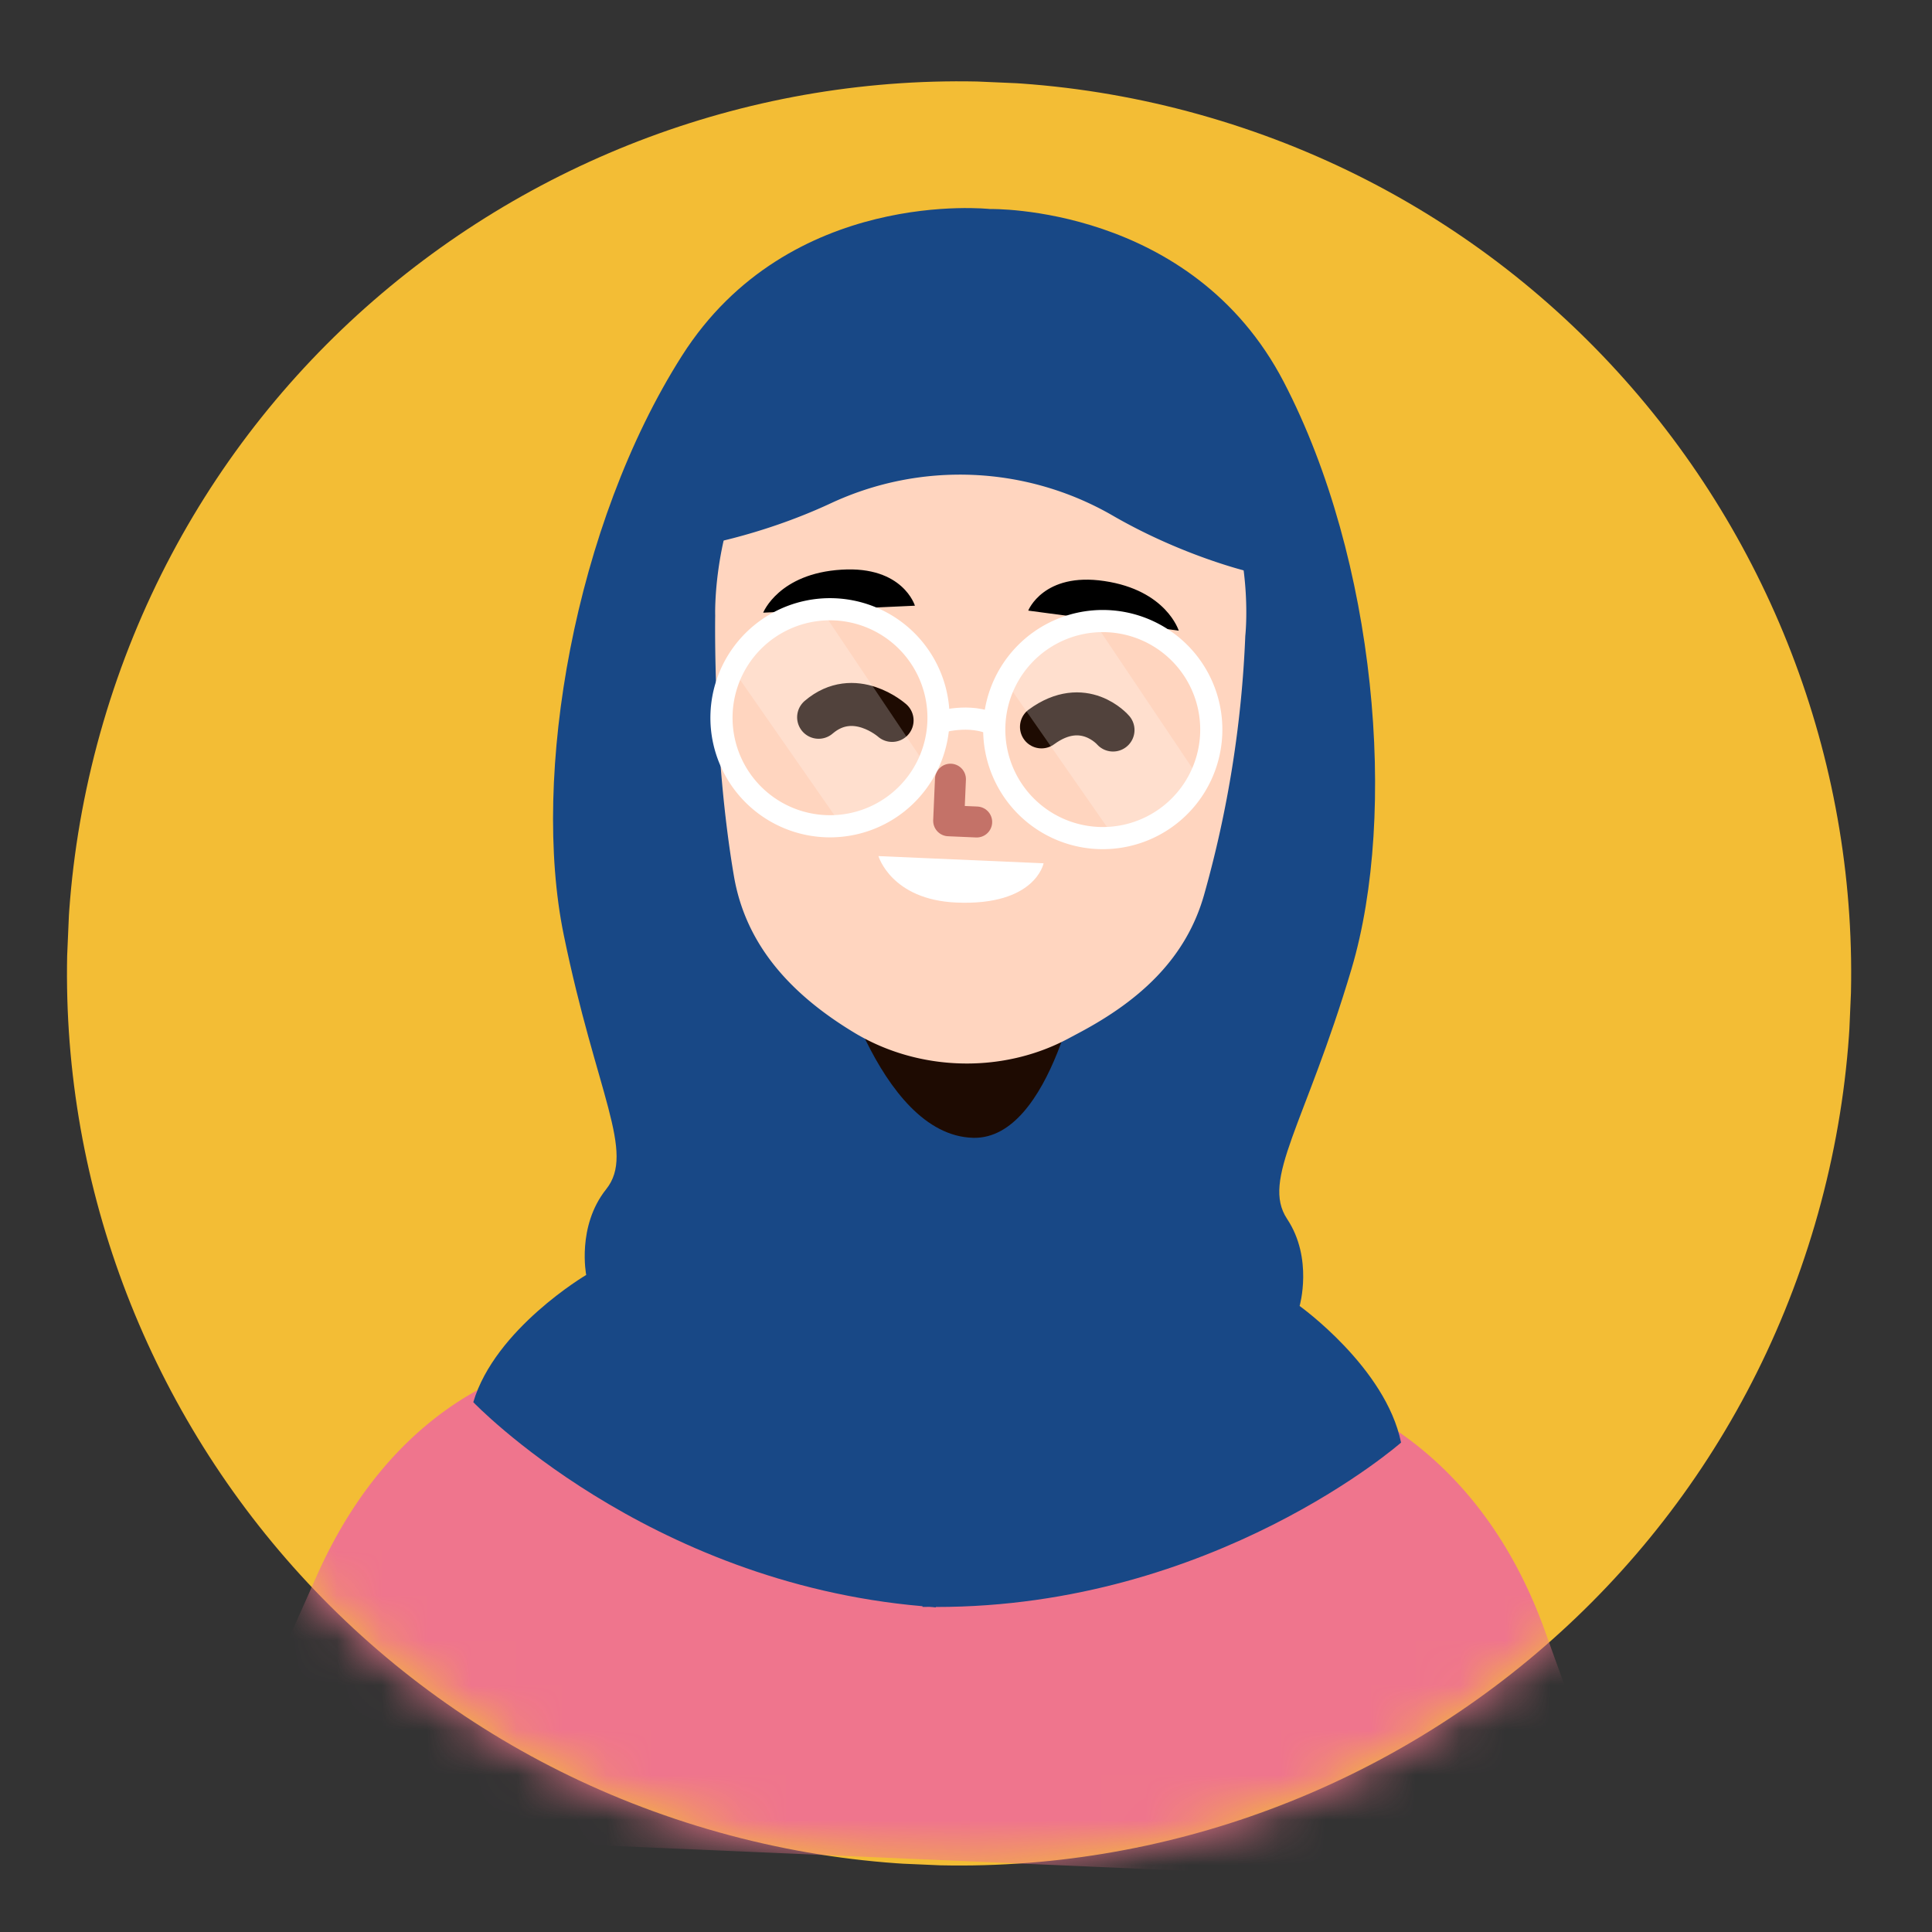 <svg width="43" height="43" fill="none" xmlns="http://www.w3.org/2000/svg"><rect width="100%" height="100%" fill="#333333" stroke="none"/><g clip-path="url(#a)"><path d="M40.392 27.258c3.089-10.519-2.935-21.55-13.453-24.639C16.419-.469 5.389 5.554 2.3 16.072c-3.089 10.52 2.935 21.55 13.453 24.639 10.519 3.089 21.55-2.934 24.639-13.453Z" fill="#F3BD35"/><mask id="b" style="mask-type:luminance" maskUnits="userSpaceOnUse" x="1" y="1" width="41" height="41"><path d="M40.392 27.258c3.089-10.52-2.935-21.55-13.453-24.639C16.419-.47 5.389 5.554 2.3 16.072c-3.089 10.519 2.935 21.55 13.453 24.639 10.519 3.089 21.55-2.935 24.639-13.453Z" fill="#fff"/></mask><g mask="url(#b)"><path d="M27.72 20.367a2.163 2.163 0 1 0 .188-4.32 2.163 2.163 0 0 0-.187 4.32Z" fill="#FFD5BF"/><path d="M29.046 17.923s-.852-.43-1.697 1.05" stroke="#C47268" stroke-width=".689" stroke-miterlimit="10" stroke-linecap="round" stroke-linejoin="round"/><path d="M17.765 17.711a2.16 2.16 0 0 1-2.194 2.13 2.16 2.16 0 0 1-2.13-2.194 2.161 2.161 0 1 1 4.323.065Z" fill="#FFD5BF"/><path d="M14.387 17.322s.877-.38 1.63 1.146" stroke="#C47268" stroke-width=".689" stroke-miterlimit="10" stroke-linecap="round" stroke-linejoin="round"/><path d="m30.207 41.802-19.474-.844.476-10.16a6.14 6.14 0 0 1 1.362-.531c1.141-.31 2.247-.363 2.247-.363l6.104.883 6.158-.351s.828.113 1.771.41c.004 0 .007.004.01.004.59.184 1.225.443 1.734.789l-.388 10.163Z" fill="#EF758D"/><path d="m12.596 30.26 7.308-1.584 2.49.109 6.457 2.061c-3.478 2.987-11.881 5.195-15.89-.422l-.365-.163Z" fill="#FFD5BF"/><path d="M23.608 22.347s-.974.819-1.835.992c-.862.173-1.665-.508-1.675-.515l-.964-.79-.708 7.095.107.124c1.38 1.617 3.463 1.732 4.992.27l.224-.216-.141-6.96Z" fill="#FFD5BF"/><path d="m12.596 30.264-1.309 10.718-6.825-.297a199.046 199.046 0 0 0 2.56-5.55c1.922-4.38 5.231-4.833 5.549-4.868l.025-.003ZM36.51 42.076l-7.012-.304-.647-10.926c.004 0 .007.004.01.004.227.038 3.85.768 5.533 5.473a361.978 361.978 0 0 0 2.116 5.753Z" fill="#EF758D"/><path d="M20.83 35.766c6.188.005 10.353-3.659 10.353-3.659-.34-1.67-2.258-3.04-2.258-3.04s.306-1.058-.278-1.937c-.584-.88.4-2.091 1.433-5.564 1.032-3.473.55-9.11-1.507-13.064-2.053-3.95-6.534-3.85-6.541-3.85-.01 0-4.463-.493-6.854 3.266-2.391 3.761-3.36 9.335-2.632 12.884.728 3.55 1.603 4.842.945 5.667-.658.825-.444 1.907-.444 1.907s-2.03 1.198-2.513 2.832c0 0 3.832 4.01 9.998 4.541l-.001.015c.049.002.098 0 .148-.001.049.002.098.008.147.013l.003-.01Z" fill="#184886"/><path d="M28.346 15.733a6.793 6.793 0 1 0-13.04-3.816 6.793 6.793 0 0 0 13.04 3.816Z" fill="#184886"/><path d="M18.501 21.064s1.02 4.208 3.161 4.26c1.762.04 2.418-3.81 2.418-3.81l-5.579-.45Z" fill="#1E0B02"/><path d="M27.716 14.154a24.861 24.861 0 0 1-.917 5.762c-.394 1.389-1.391 2.333-2.78 3.07l-.251.134c-1.468.78-3.321.727-4.75-.133-1.438-.867-2.426-1.974-2.684-3.493-.47-2.758-.416-5.792-.416-5.792s-.217-6.345 6.142-5.985c6.356.357 5.656 6.437 5.656 6.437Z" fill="#FFD5BF"/><path d="m21.154 17.342-.04.926.624.027" stroke="#C47268" stroke-width=".689" stroke-miterlimit="10" stroke-linecap="round" stroke-linejoin="round"/><path d="m16.986 13.636 3.377-.155s-.264-.887-1.631-.802c-1.4.083-1.746.957-1.746.957ZM26.235 14.037l-3.35-.447s.339-.86 1.693-.658c1.383.204 1.657 1.105 1.657 1.105Z" fill="#000"/><path d="m19.551 19.054 3.676.16s-.182.95-1.942.874c-1.449-.063-1.734-1.034-1.734-1.034Z" fill="#fff"/><path d="M19.855 16.034s-.84-.75-1.635-.07M24.772 16.248s-.649-.76-1.592-.07" stroke="#1E0B02" stroke-width=".957" stroke-miterlimit="10" stroke-linecap="round" stroke-linejoin="round"/><path opacity=".23" d="m18.325 13.638 2.32 3.457s-.805 1.388-1.984 1.179L16.312 14.9c.004 0 .736-1.409 2.012-1.262ZM24.392 13.901l2.32 3.457s-.804 1.388-1.983 1.179l-2.349-3.374s.736-1.408 2.012-1.262Z" fill="#fff"/><path d="M20.886 16.08a2.415 2.415 0 1 1-4.826-.21 2.415 2.415 0 0 1 4.826.21ZM26.957 16.343a2.415 2.415 0 1 1-4.826-.21 2.415 2.415 0 0 1 4.826.21Z" stroke="#fff" stroke-width=".493" stroke-miterlimit="10"/><path d="M20.886 16.079s.698-.223 1.248.054" stroke="#fff" stroke-width=".493" stroke-miterlimit="10"/><path d="M27.779 12.72c-.387-5.99-4.383-5.989-5.968-5.748-1.558-.377-5.538-.729-6.442 5.21 0 0 1.485-.217 3.125-.982a6.797 6.797 0 0 1 6.264.271c1.56.904 3.02 1.249 3.02 1.249Z" fill="#184886"/></g></g><defs><clipPath id="a"><path fill="#fff" transform="rotate(2.484 -21.267 55.266)" d="M0 0h39.7v39.7H0z"/></clipPath></defs></svg>